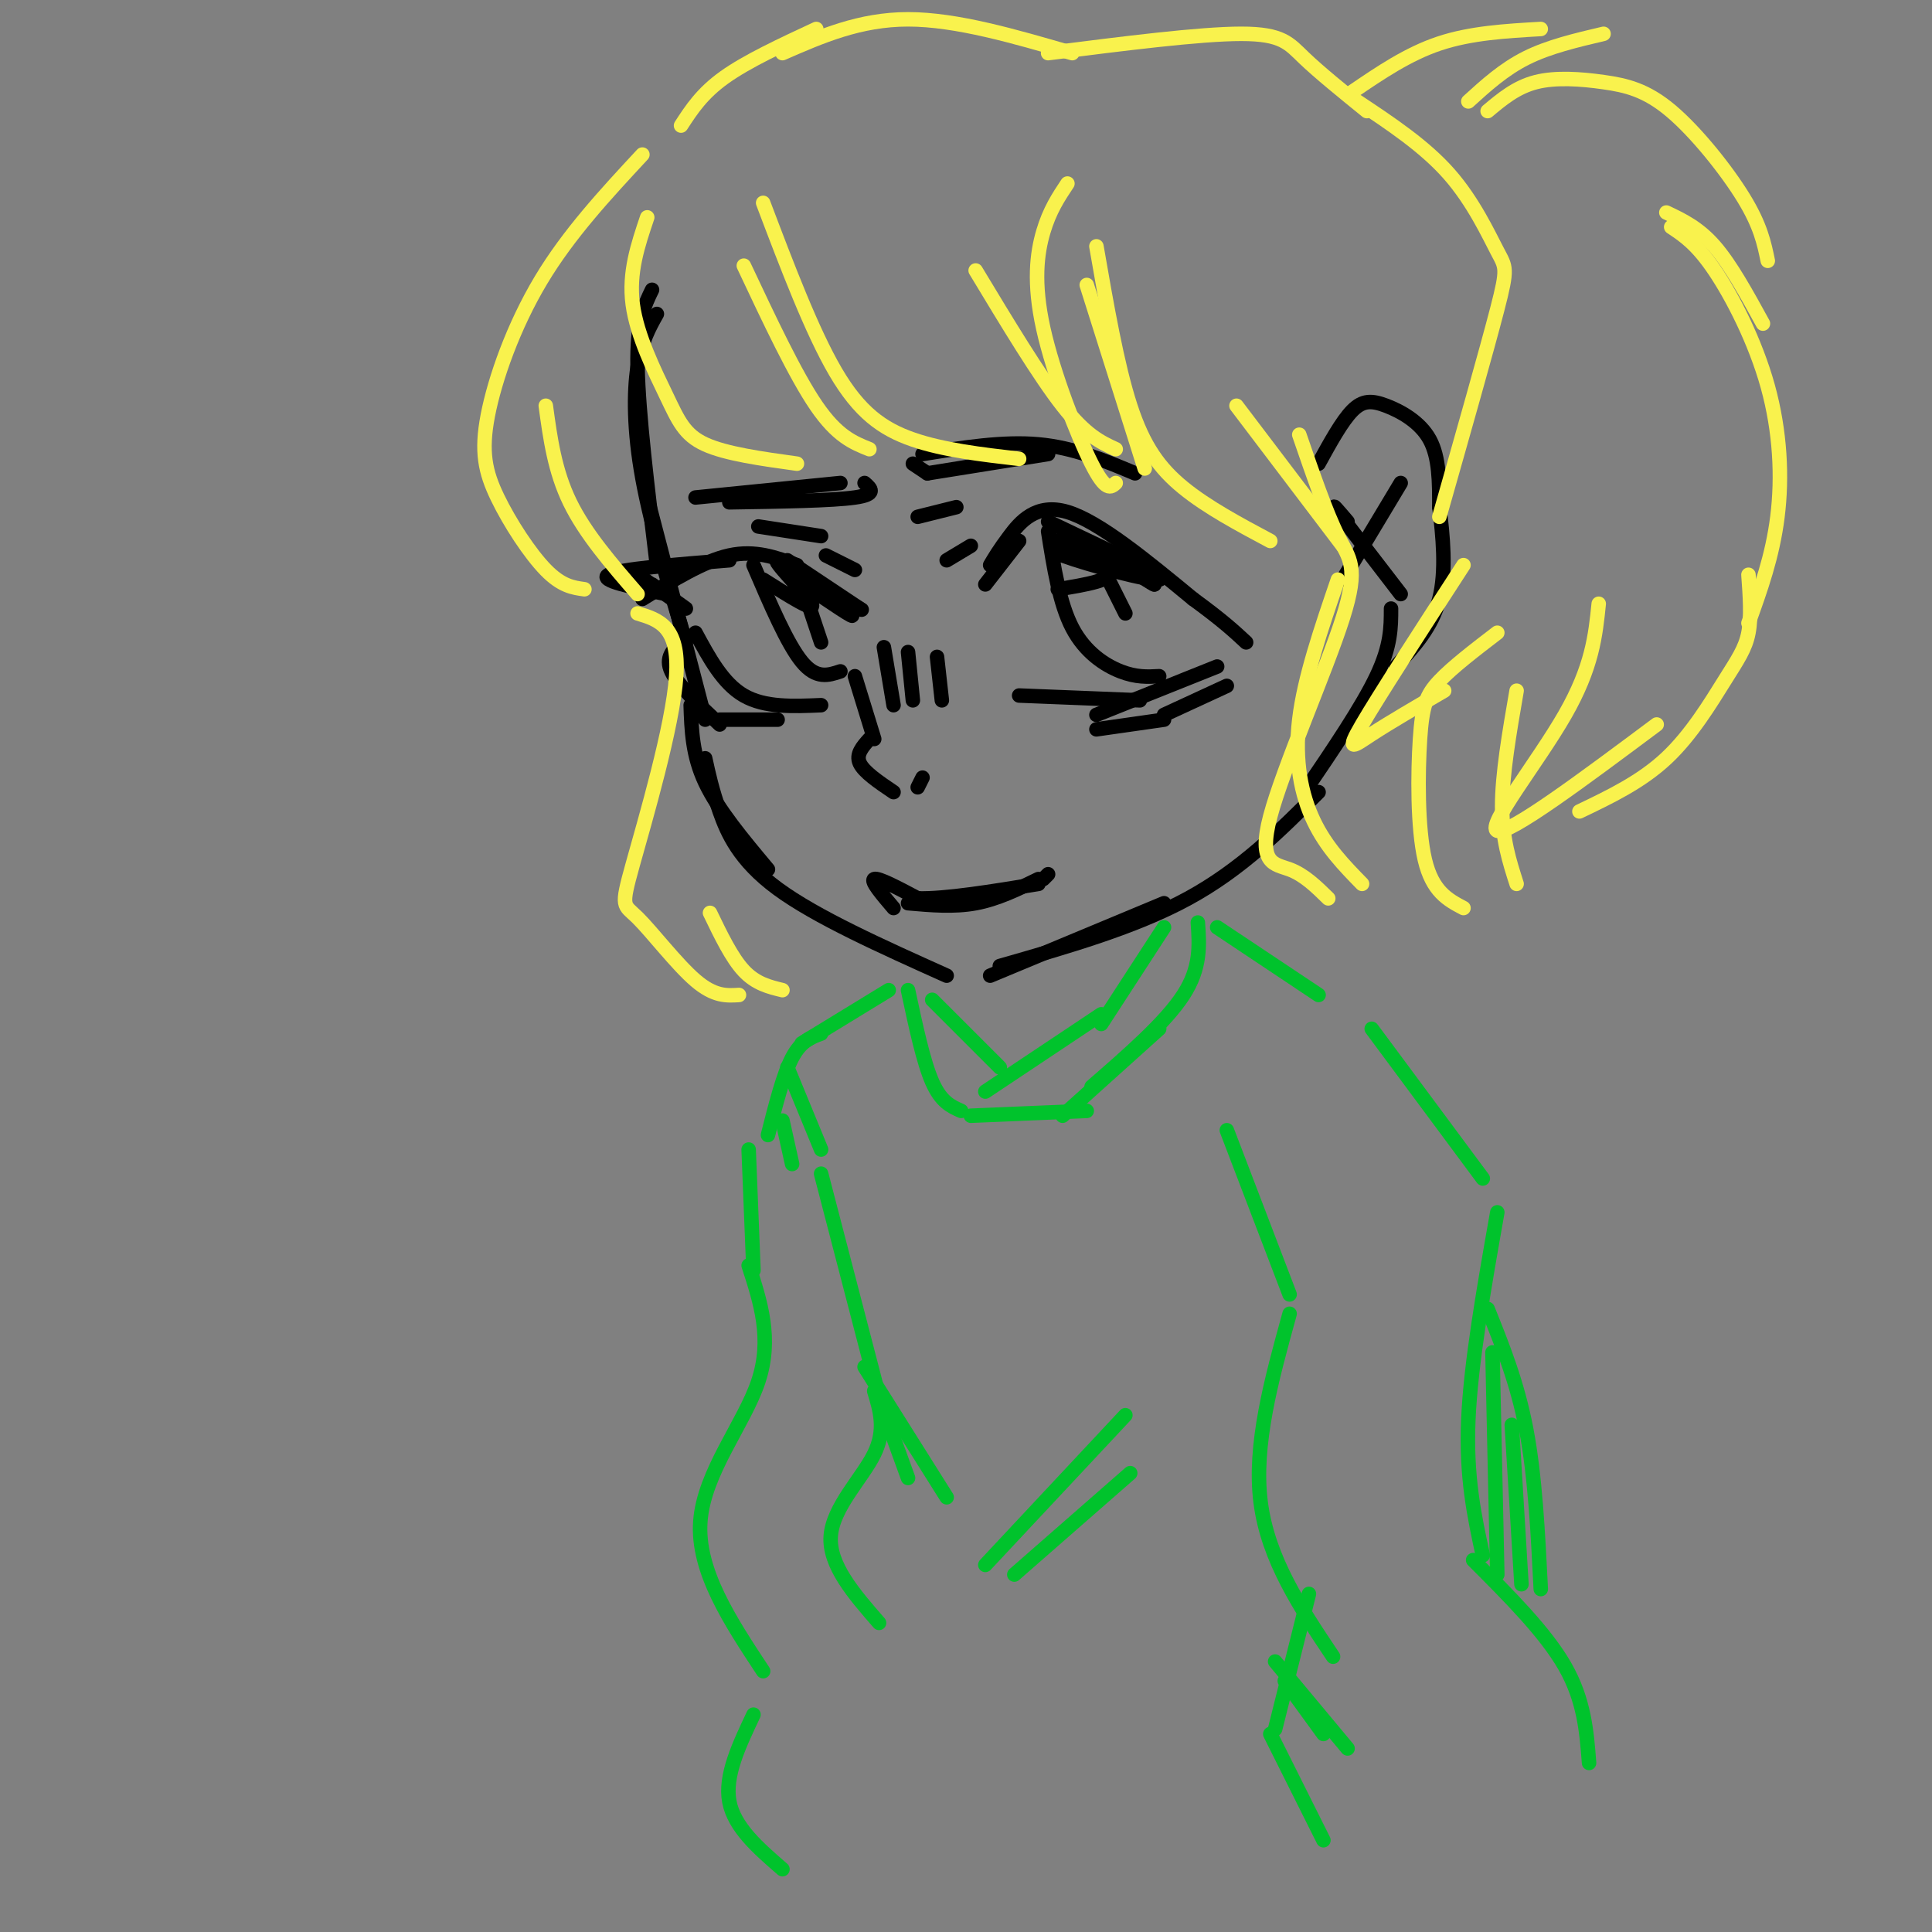 <svg viewBox='0 0 400 400' version='1.1' xmlns='http://www.w3.org/2000/svg' xmlns:xlink='http://www.w3.org/1999/xlink'><rect x="0" y="0" width="400" height="400" fill="#808080" stroke="none"/><g fill='none' stroke='rgb(0,0,0)' stroke-width='3' stroke-linecap='round' stroke-linejoin='round'><path d='M135,60c-1.583,3.250 -3.167,6.500 -3,16c0.167,9.500 2.083,25.250 4,41'/><path d='M136,65c-1.600,2.844 -3.200,5.689 -4,11c-0.800,5.311 -0.800,13.089 1,23c1.800,9.911 5.400,21.956 9,34'/><path d='M134,103c0.000,0.000 12.000,46.000 12,46'/><path d='M143,146c0.167,5.167 0.333,10.333 3,16c2.667,5.667 7.833,11.833 13,18'/><path d='M146,157c0.711,3.267 1.422,6.533 3,11c1.578,4.467 4.022,10.133 12,16c7.978,5.867 21.489,11.933 35,18'/><path d='M205,202c0.000,0.000 36.000,-15.000 36,-15'/><path d='M207,200c14.000,-4.000 28.000,-8.000 39,-14c11.000,-6.000 19.000,-14.000 27,-22'/><path d='M270,164c6.000,-8.833 12.000,-17.667 15,-24c3.000,-6.333 3.000,-10.167 3,-14'/><path d='M273,96c2.423,-4.411 4.845,-8.821 7,-11c2.155,-2.179 4.042,-2.125 7,-1c2.958,1.125 6.988,3.321 9,7c2.012,3.679 2.006,8.839 2,14'/><path d='M298,105c0.711,5.778 1.489,13.222 0,19c-1.489,5.778 -5.244,9.889 -9,14'/><path d='M279,108c-1.917,-2.250 -3.833,-4.500 -2,-2c1.833,2.500 7.417,9.750 13,17'/><path d='M290,100c0.000,0.000 -12.000,20.000 -12,20'/><path d='M178,126c0.000,0.000 -15.000,-10.000 -15,-10'/><path d='M165,117c-4.333,-1.583 -8.667,-3.167 -14,-2c-5.333,1.167 -11.667,5.083 -18,9'/><path d='M151,116c-11.417,0.917 -22.833,1.833 -25,3c-2.167,1.167 4.917,2.583 12,4'/><path d='M132,119c4.750,3.333 9.500,6.667 10,7c0.500,0.333 -3.250,-2.333 -7,-5'/><path d='M144,131c2.833,5.250 5.667,10.500 10,13c4.333,2.500 10.167,2.250 16,2'/><path d='M141,133c-1.667,1.583 -3.333,3.167 -2,6c1.333,2.833 5.667,6.917 10,11'/><path d='M149,149c0.000,0.000 12.000,0.000 12,0'/><path d='M156,117c3.500,8.167 7.000,16.333 10,20c3.000,3.667 5.500,2.833 8,2'/><path d='M166,121c0.000,0.000 4.000,12.000 4,12'/><path d='M158,120c5.530,3.500 11.060,7.000 10,5c-1.060,-2.000 -8.708,-9.500 -7,-9c1.708,0.500 12.774,9.000 15,11c2.226,2.000 -4.387,-2.500 -11,-7'/><path d='M165,120c1.578,0.422 11.022,4.978 13,6c1.978,1.022 -3.511,-1.489 -9,-4'/><path d='M177,140c0.000,0.000 4.000,13.000 4,13'/><path d='M180,153c-1.417,1.583 -2.833,3.167 -2,5c0.833,1.833 3.917,3.917 7,6'/><path d='M190,163c0.000,0.000 1.000,-2.000 1,-2'/><path d='M183,134c0.000,0.000 2.000,12.000 2,12'/><path d='M188,135c0.000,0.000 1.000,10.000 1,10'/><path d='M194,136c0.000,0.000 1.000,9.000 1,9'/><path d='M204,121c0.000,0.000 7.000,-9.000 7,-9'/><path d='M205,117c0.933,-1.578 1.867,-3.156 4,-6c2.133,-2.844 5.467,-6.956 12,-5c6.533,1.956 16.267,9.978 26,18'/><path d='M247,124c6.167,4.500 8.583,6.750 11,9'/><path d='M217,108c0.000,0.000 21.000,10.000 21,10'/><path d='M211,144c0.000,0.000 25.000,1.000 25,1'/><path d='M252,138c0.000,0.000 -25.000,10.000 -25,10'/><path d='M227,151c0.000,0.000 14.000,-2.000 14,-2'/><path d='M254,142c0.000,0.000 -13.000,6.000 -13,6'/><path d='M196,116c0.000,0.000 5.000,-3.000 5,-3'/><path d='M171,115c0.000,0.000 6.000,3.000 6,3'/><path d='M157,109c0.000,0.000 13.000,2.000 13,2'/><path d='M190,107c0.000,0.000 8.000,-2.000 8,-2'/><path d='M144,103c0.000,0.000 30.000,-3.000 30,-3'/><path d='M179,100c1.333,1.167 2.667,2.333 -2,3c-4.667,0.667 -15.333,0.833 -26,1'/><path d='M189,96c0.000,0.000 3.000,2.000 3,2'/><path d='M192,98c0.000,0.000 25.000,-4.000 25,-4'/><path d='M191,94c8.333,-1.333 16.667,-2.667 24,-2c7.333,0.667 13.667,3.333 20,6'/><path d='M217,110c1.178,7.467 2.356,14.933 5,20c2.644,5.067 6.756,7.733 10,9c3.244,1.267 5.622,1.133 8,1'/><path d='M227,115c0.000,0.000 6.000,12.000 6,12'/><path d='M219,122c5.889,-0.956 11.778,-1.911 11,-4c-0.778,-2.089 -8.222,-5.311 -11,-6c-2.778,-0.689 -0.889,1.156 1,3'/><path d='M220,115c5.310,1.964 18.083,5.375 20,5c1.917,-0.375 -7.024,-4.536 -9,-5c-1.976,-0.464 3.012,2.768 8,6'/><path d='M239,121c0.000,0.167 -4.000,-2.417 -8,-5'/><path d='M185,188c-2.417,-2.833 -4.833,-5.667 -4,-6c0.833,-0.333 4.917,1.833 9,4'/><path d='M190,186c5.667,0.167 15.333,-1.417 25,-3'/><path d='M188,187c4.750,0.417 9.500,0.833 14,0c4.500,-0.833 8.750,-2.917 13,-5'/><path d='M216,182c0.000,0.000 1.000,-1.000 1,-1'/></g>
<g fill='none' stroke='rgb(249,242,77)' stroke-width='3' stroke-linecap='round' stroke-linejoin='round'><path d='M221,38c-1.845,2.774 -3.690,5.548 -5,10c-1.310,4.452 -2.083,10.583 0,20c2.083,9.417 7.024,22.119 10,28c2.976,5.881 3.988,4.940 5,4'/><path d='M237,97c0.000,0.000 -12.000,-38.000 -12,-38'/><path d='M227,51c2.133,12.289 4.267,24.578 7,33c2.733,8.422 6.067,12.978 11,17c4.933,4.022 11.467,7.511 18,11'/><path d='M278,113c0.000,0.000 -22.000,-29.000 -22,-29'/><path d='M133,32c-7.636,8.220 -15.273,16.440 -21,26c-5.727,9.560 -9.545,20.459 -11,28c-1.455,7.541 -0.545,11.722 2,17c2.545,5.278 6.727,11.651 10,15c3.273,3.349 5.636,3.675 8,4'/><path d='M132,123c-5.417,-6.250 -10.833,-12.500 -14,-19c-3.167,-6.500 -4.083,-13.250 -5,-20'/><path d='M134,45c-1.935,5.732 -3.869,11.464 -3,18c0.869,6.536 4.542,13.875 7,19c2.458,5.125 3.702,8.036 8,10c4.298,1.964 11.649,2.982 19,4'/><path d='M180,93c-3.333,-1.333 -6.667,-2.667 -11,-9c-4.333,-6.333 -9.667,-17.667 -15,-29'/><path d='M158,42c5.044,13.311 10.089,26.622 15,35c4.911,8.378 9.689,11.822 16,14c6.311,2.178 14.156,3.089 22,4'/><path d='M231,93c-3.083,-1.417 -6.167,-2.833 -11,-9c-4.833,-6.167 -11.417,-17.083 -18,-28'/><path d='M141,26c2.167,-3.333 4.333,-6.667 9,-10c4.667,-3.333 11.833,-6.667 19,-10'/><path d='M162,11c8.000,-3.500 16.000,-7.000 26,-7c10.000,0.000 22.000,3.500 34,7'/><path d='M217,11c15.733,-2.000 31.467,-4.000 40,-4c8.533,0.000 9.867,2.000 13,5c3.133,3.000 8.067,7.000 13,11'/><path d='M281,21c6.970,4.631 13.940,9.262 19,15c5.060,5.738 8.208,12.583 10,16c1.792,3.417 2.226,3.405 0,12c-2.226,8.595 -7.113,25.798 -12,43'/><path d='M269,90c2.794,8.115 5.589,16.230 8,21c2.411,4.770 4.440,6.196 1,17c-3.440,10.804 -12.349,30.986 -15,41c-2.651,10.014 0.957,9.861 4,11c3.043,1.139 5.522,3.569 8,6'/><path d='M282,183c-3.711,-3.800 -7.422,-7.600 -10,-13c-2.578,-5.400 -4.022,-12.400 -3,-21c1.022,-8.600 4.511,-18.800 8,-29'/><path d='M132,127c4.349,1.313 8.699,2.625 8,13c-0.699,10.375 -6.445,29.812 -9,39c-2.555,9.188 -1.919,8.128 1,11c2.919,2.872 8.120,9.678 12,13c3.880,3.322 6.440,3.161 9,3'/><path d='M162,205c-2.750,-0.667 -5.500,-1.333 -8,-4c-2.500,-2.667 -4.750,-7.333 -7,-12'/><path d='M280,19c5.750,-3.917 11.500,-7.833 18,-10c6.500,-2.167 13.750,-2.583 21,-3'/><path d='M332,7c-5.667,1.333 -11.333,2.667 -16,5c-4.667,2.333 -8.333,5.667 -12,9'/><path d='M308,23c2.954,-2.477 5.907,-4.954 10,-6c4.093,-1.046 9.324,-0.662 14,0c4.676,0.662 8.797,1.601 14,6c5.203,4.399 11.486,12.257 15,18c3.514,5.743 4.257,9.372 5,13'/><path d='M365,67c-3.333,-6.083 -6.667,-12.167 -10,-16c-3.333,-3.833 -6.667,-5.417 -10,-7'/><path d='M346,47c2.655,1.762 5.310,3.524 9,9c3.690,5.476 8.417,14.667 11,24c2.583,9.333 3.024,18.810 2,27c-1.024,8.190 -3.512,15.095 -6,22'/><path d='M303,117c-8.756,13.511 -17.511,27.022 -21,33c-3.489,5.978 -1.711,4.422 2,2c3.711,-2.422 9.356,-5.711 15,-9'/><path d='M310,131c-4.637,3.554 -9.274,7.107 -12,10c-2.726,2.893 -3.542,5.125 -4,12c-0.458,6.875 -0.560,18.393 1,25c1.560,6.607 4.780,8.304 8,10'/><path d='M314,183c-1.500,-4.667 -3.000,-9.333 -3,-16c0.000,-6.667 1.500,-15.333 3,-24'/><path d='M331,125c-0.667,6.556 -1.333,13.111 -7,23c-5.667,9.889 -16.333,23.111 -14,24c2.333,0.889 17.667,-10.556 33,-22'/><path d='M362,119c0.315,4.351 0.631,8.702 0,12c-0.631,3.298 -2.208,5.542 -5,10c-2.792,4.458 -6.798,11.131 -12,16c-5.202,4.869 -11.601,7.935 -18,11'/></g>
<g fill='none' stroke='rgb(0,195,44)' stroke-width='3' stroke-linecap='round' stroke-linejoin='round'><path d='M241,192c0.000,0.000 -13.000,20.000 -13,20'/><path d='M228,210c0.000,0.000 -24.000,16.000 -24,16'/><path d='M193,207c0.000,0.000 14.000,14.000 14,14'/><path d='M188,205c1.583,7.417 3.167,14.833 5,19c1.833,4.167 3.917,5.083 6,6'/><path d='M201,231c0.000,0.000 24.000,-1.000 24,-1'/><path d='M248,191c0.333,4.667 0.667,9.333 -3,15c-3.667,5.667 -11.333,12.333 -19,19'/><path d='M240,213c0.000,0.000 -20.000,18.000 -20,18'/><path d='M170,243c0.000,0.000 13.000,50.000 13,50'/><path d='M181,288c1.222,4.000 2.444,8.000 0,13c-2.444,5.000 -8.556,11.000 -9,17c-0.444,6.000 4.778,12.000 10,18'/><path d='M233,293c0.000,0.000 -29.000,31.000 -29,31'/><path d='M234,305c0.000,0.000 -24.000,21.000 -24,21'/><path d='M179,283c0.000,0.000 17.000,27.000 17,27'/><path d='M184,295c0.000,0.000 4.000,11.000 4,11'/><path d='M184,205c0.000,0.000 -18.000,11.000 -18,11'/><path d='M170,214c-2.083,0.750 -4.167,1.500 -6,5c-1.833,3.500 -3.417,9.750 -5,16'/><path d='M163,221c0.000,0.000 7.000,17.000 7,17'/><path d='M162,232c0.000,0.000 2.000,9.000 2,9'/><path d='M155,238c0.000,0.000 1.000,25.000 1,25'/><path d='M155,262c2.467,7.600 4.933,15.200 2,24c-2.933,8.800 -11.267,18.800 -12,29c-0.733,10.200 6.133,20.600 13,31'/><path d='M156,355c-3.000,6.333 -6.000,12.667 -5,18c1.000,5.333 6.000,9.667 11,14'/><path d='M252,192c0.000,0.000 21.000,14.000 21,14'/><path d='M254,234c0.000,0.000 13.000,34.000 13,34'/><path d='M267,272c-3.750,13.583 -7.500,27.167 -6,39c1.500,11.833 8.250,21.917 15,32'/><path d='M264,344c0.000,0.000 15.000,18.000 15,18'/><path d='M266,348c0.000,0.000 8.000,11.000 8,11'/><path d='M271,330c0.000,0.000 -7.000,28.000 -7,28'/><path d='M263,359c0.000,0.000 11.000,22.000 11,22'/><path d='M284,213c0.000,0.000 23.000,31.000 23,31'/><path d='M310,251c-2.750,15.583 -5.500,31.167 -6,43c-0.500,11.833 1.250,19.917 3,28'/><path d='M305,323c7.500,7.500 15.000,15.000 19,22c4.000,7.000 4.500,13.500 5,20'/><path d='M308,271c3.083,7.667 6.167,15.333 8,25c1.833,9.667 2.417,21.333 3,33'/><path d='M309,280c0.000,0.000 1.000,46.000 1,46'/><path d='M313,295c0.000,0.000 2.000,33.000 2,33'/></g>
</svg>
